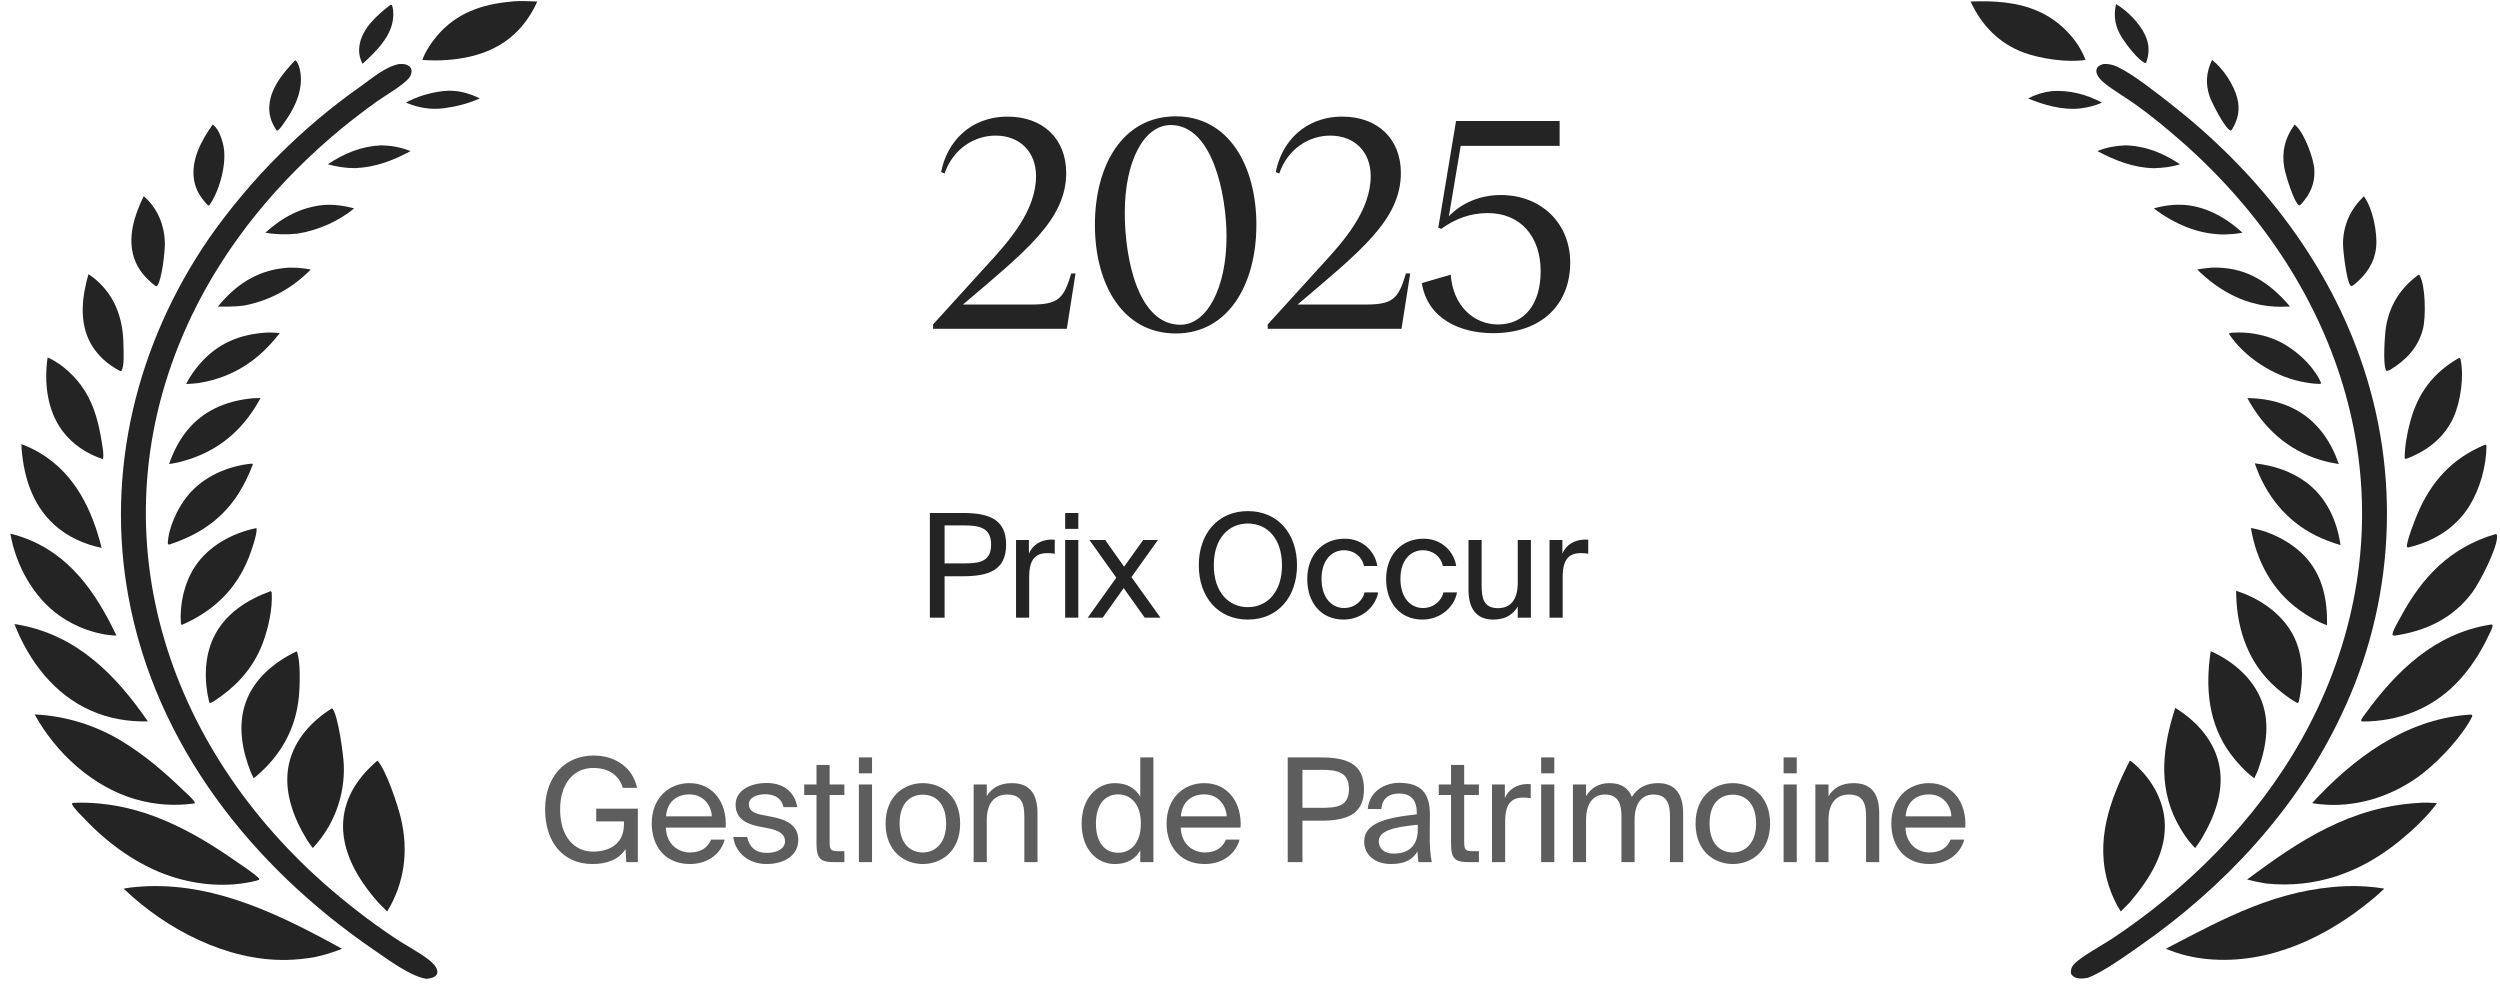 <svg width="225" height="89" viewBox="0 0 225 89" fill="none" xmlns="http://www.w3.org/2000/svg">
<path d="M35.938 5.758C36.139 5.749 36.343 5.75 36.538 5.812C36.728 5.872 36.923 5.991 37.001 6.183C37.102 6.435 37.001 6.783 36.838 6.987C36.291 7.675 34.647 8.611 33.876 9.162C32.794 9.939 31.735 10.749 30.703 11.592C25.123 16.203 20.384 21.874 17.248 28.422C8.459 46.773 14.324 66.39 29.176 79.523C31.161 81.275 33.259 82.895 35.456 84.374C36.494 85.075 37.691 85.668 38.668 86.441C38.929 86.648 39.244 86.963 39.337 87.294C39.378 87.441 39.381 87.616 39.283 87.742C39.077 88.008 38.685 88.056 38.376 88.093C36.938 87.883 34.829 86.297 33.594 85.452C22.646 77.949 14.023 67.031 11.569 53.769C9.466 42.401 12.308 30.9 18.824 21.431C22.562 16.098 27.201 11.457 32.533 7.718C33.527 7.008 34.714 5.985 35.938 5.758Z" fill="#242424"/>
<path d="M13.369 79.754C19.697 79.566 25.369 82.428 30.782 85.385C29.959 85.727 29.145 85.961 28.278 86.152C27.457 86.292 26.628 86.373 25.797 86.394C20.402 86.496 14.946 83.638 11.127 79.978C11.863 79.83 12.62 79.792 13.369 79.754Z" fill="#242424"/>
<path d="M6.524 72.265C7.33 72.211 8.138 72.246 8.942 72.319C13.465 72.729 17.434 74.871 21.104 77.423C21.594 77.764 23.003 78.687 23.336 79.085L23.316 79.183L23.065 79.263C20.533 79.902 17.766 79.673 15.305 78.845C12.362 77.854 9.718 75.925 7.596 73.684C7.226 73.293 6.713 72.839 6.476 72.36L6.524 72.265Z" fill="#242424"/>
<path d="M33.951 68.469L34.005 68.491C34.774 69.397 35.782 72.391 36.078 73.632C36.778 76.561 36.423 79.445 34.845 82.034L34.114 81.302C34.055 81.237 33.997 81.172 33.94 81.107C32.203 79.117 30.68 76.59 30.894 73.856C31.067 71.641 32.311 69.88 33.951 68.469Z" fill="#242424"/>
<path d="M3.118 64.297C5.93 64.434 8.662 65.282 11.058 66.763C13.104 68.019 14.923 69.595 16.642 71.263C16.887 71.5 17.476 71.981 17.552 72.299C15.746 72.567 13.904 72.437 12.155 71.919C8.334 70.807 5.02 67.759 3.118 64.297Z" fill="#242424"/>
<path d="M29.891 63.742C30.416 64.231 30.911 67.96 30.942 68.841C31.051 71.607 30.047 74.301 28.155 76.321C27.96 76.096 27.801 75.838 27.634 75.593C26.384 73.567 25.463 71.09 26.02 68.693C26.519 66.549 28.058 64.872 29.891 63.742Z" fill="#242424"/>
<path d="M1.3 56.163C1.428 56.181 1.555 56.203 1.682 56.226C6.938 57.182 10.408 60.719 13.311 64.926C11.516 64.964 9.8 64.675 8.153 63.942C4.849 62.472 2.582 59.465 1.3 56.163Z" fill="#242424"/>
<path d="M26.681 58.623L26.729 58.668C27.067 59.539 26.99 61.82 26.892 62.771C26.587 65.754 25.15 68.169 22.834 70.05L22.584 69.528C21.802 67.579 21.386 65.34 22.085 63.301C22.84 61.097 24.649 59.62 26.681 58.623Z" fill="#242424"/>
<path d="M0.931 48.028C1.304 48.11 1.668 48.227 2.029 48.353C6.27 49.843 8.641 53.342 10.482 57.204C8.691 57.144 6.829 56.449 5.371 55.424C2.992 53.753 1.425 50.861 0.931 48.028Z" fill="#242424"/>
<path d="M24.375 53.197L24.453 53.314C24.546 54.749 24.163 56.469 23.676 57.804C22.963 59.758 21.669 61.369 19.991 62.589C19.656 62.833 19.317 63.097 18.94 63.272L18.835 63.227C18.368 61.325 18.369 59.171 19.221 57.374C20.23 55.247 22.229 53.975 24.375 53.197Z" fill="#242424"/>
<path d="M45.953 0.151C46.734 0.048 47.571 0.108 48.356 0.136C48.001 0.953 47.526 1.712 46.948 2.389C45.23 4.391 42.884 5.191 40.315 5.392C39.55 5.464 38.773 5.441 38.008 5.399C38.282 4.637 38.777 3.889 39.294 3.269C41.016 1.203 43.336 0.383 45.953 0.151Z" fill="#242424"/>
<path d="M1.92 39.975C2.511 40.181 3.087 40.464 3.624 40.786C6.754 42.663 8.297 45.892 9.147 49.311C7.561 48.976 6.091 48.322 4.881 47.226C2.83 45.367 2.056 42.662 1.92 39.975Z" fill="#242424"/>
<path d="M23.077 47.527C23.22 47.917 22.571 49.717 22.406 50.138C21.264 53.058 19.207 55.001 16.354 56.248L16.279 56.128C16.156 54.385 16.584 52.453 17.551 50.987C18.783 49.119 20.924 47.968 23.077 47.527Z" fill="#242424"/>
<path d="M4.287 32.165C5.608 32.755 6.825 33.913 7.599 35.122C8.524 36.566 8.923 38.243 9.179 39.917C9.245 40.346 9.36 40.894 9.263 41.324C7.825 40.854 6.523 39.993 5.613 38.774C4.232 36.924 3.955 34.394 4.287 32.165Z" fill="#242424"/>
<path d="M22.617 41.729L22.693 41.727L22.757 41.794C22.562 42.3 22.353 42.795 22.11 43.281C20.616 46.277 18.38 47.972 15.242 49.009L15.15 48.996L15.098 48.887C15.177 47.429 15.995 45.694 16.916 44.578C18.304 42.898 20.477 41.944 22.617 41.729Z" fill="#242424"/>
<path d="M7.96 24.68C8.329 24.91 8.678 25.198 8.988 25.502C10.51 26.994 11.098 28.977 11.11 31.07C11.113 31.546 11.221 33.082 10.905 33.401L10.752 33.361C9.682 32.8 8.751 31.974 8.163 30.911C7.101 28.991 7.377 26.702 7.96 24.68Z" fill="#242424"/>
<path d="M22.59 35.861C22.87 35.825 23.168 35.835 23.452 35.826C23.306 36.091 23.154 36.352 22.995 36.609C21.333 39.269 19.021 40.913 15.977 41.629L15.213 41.766C15.594 40.678 16.099 39.665 16.826 38.764C18.283 36.957 20.321 36.099 22.59 35.861Z" fill="#242424"/>
<path d="M23.992 29.932C24.386 29.911 24.784 29.95 25.178 29.974C23.323 32.393 21.043 33.925 18.026 34.446C17.607 34.522 17.174 34.535 16.75 34.564C17.081 33.895 17.532 33.262 18.024 32.702C19.623 30.882 21.605 30.077 23.992 29.932Z" fill="#242424"/>
<path d="M12.937 17.649C13.001 17.704 13.062 17.764 13.123 17.823C14.235 18.884 14.811 20.342 14.84 21.868C14.853 22.589 14.569 25.291 14.111 25.764L13.982 25.729C13.111 25.063 12.418 24.274 12.068 23.218C11.449 21.356 12.109 19.332 12.937 17.649Z" fill="#242424"/>
<path d="M25.566 24.124C26.357 24.033 27.188 24.111 27.968 24.256C26.305 25.947 24.288 27.053 21.966 27.501C21.178 27.605 20.402 27.604 19.61 27.592C21.183 25.663 23.055 24.392 25.566 24.124Z" fill="#242424"/>
<path d="M19.141 11.214C19.168 11.231 19.197 11.245 19.222 11.265C19.743 11.695 20.041 12.677 20.142 13.317C20.387 14.861 19.733 17.25 18.819 18.5L18.723 18.485C18.087 17.839 17.629 17.14 17.472 16.233C17.157 14.415 18.12 12.641 19.141 11.214Z" fill="#242424"/>
<path d="M29.174 18.443C30.119 18.39 30.957 18.51 31.87 18.752C30.477 19.928 28.566 20.744 26.773 21.026C25.788 21.131 24.858 21.113 23.881 20.941C25.409 19.56 27.103 18.631 29.174 18.443Z" fill="#242424"/>
<path d="M26.572 5.416C26.848 5.621 26.987 6.18 27.035 6.505C27.293 8.225 26.458 9.854 25.466 11.204C25.345 11.37 25.112 11.733 24.914 11.763C24.508 11.17 24.25 10.566 24.233 9.838C24.191 8.097 25.44 6.603 26.572 5.416Z" fill="#242424"/>
<path d="M34.34 13.077C35.292 13.108 36.063 13.257 36.956 13.593C35.407 14.444 33.772 15.056 31.994 15.131C31.131 15.141 30.332 15.008 29.5 14.786C31.016 13.783 32.514 13.161 34.34 13.077Z" fill="#242424"/>
<path d="M35.161 0.419L35.281 0.473C35.392 0.791 35.408 1.14 35.392 1.475C35.309 3.227 33.844 4.639 32.629 5.744C32.368 5.239 32.27 4.706 32.346 4.141C32.557 2.567 33.974 1.322 35.161 0.419Z" fill="#242424"/>
<path d="M39.851 8.201C41.048 8.06 42.115 8.336 43.185 8.855C42.163 9.318 41.047 9.597 39.937 9.744C38.769 9.9 37.611 9.691 36.534 9.237C37.551 8.672 38.7 8.342 39.851 8.201Z" fill="#242424"/>
<path d="M83.974 29.593V29.201L88.706 23.993C90.862 21.669 93.242 18.953 93.242 15.845C93.242 13.661 91.786 12.205 89.602 12.205C87.67 12.205 85.766 13.409 85.01 15.621L84.702 15.481C85.206 12.821 87.278 10.497 90.694 10.497C93.858 10.497 95.958 12.485 95.958 15.565C95.958 19.793 92.262 22.649 86.662 27.409H92.738C95.174 27.409 95.734 26.961 96.406 24.609H96.798L96.014 29.593H83.974ZM105.822 30.013C101.062 30.013 98.542 25.617 98.542 20.241C98.542 14.837 101.062 10.469 105.822 10.469C110.526 10.469 113.074 14.837 113.074 20.241C113.074 25.617 110.526 30.013 105.822 30.013ZM101.23 19.149C101.23 23.321 102.434 29.229 106.242 29.229C108.594 29.229 110.386 25.953 110.386 21.305C110.386 17.497 109.126 11.253 105.374 11.253C102.938 11.253 101.23 14.529 101.23 19.149ZM114.095 29.593V29.201L118.827 23.993C120.983 21.669 123.363 18.953 123.363 15.845C123.363 13.661 121.907 12.205 119.723 12.205C117.791 12.205 115.887 13.409 115.131 15.621L114.823 15.481C115.327 12.821 117.399 10.497 120.815 10.497C123.979 10.497 126.079 12.485 126.079 15.565C126.079 19.793 122.383 22.649 116.783 27.409H122.859C125.295 27.409 125.855 26.961 126.527 24.609H126.919L126.135 29.593H114.095ZM134.375 29.985C131.379 29.985 128.467 28.669 127.963 25.477L130.567 24.721C130.763 27.521 132.639 29.201 134.823 29.201C137.259 29.201 138.659 27.297 138.659 24.413C138.659 21.277 136.839 19.177 133.899 19.177C132.303 19.177 130.931 19.709 129.699 20.605L129.447 20.493L131.043 10.889H140.367V13.129H131.463L130.399 19.457C131.547 18.281 133.171 17.553 135.075 17.553C138.715 17.553 141.319 20.101 141.319 23.629C141.319 27.353 138.799 29.985 134.375 29.985Z" fill="#242424"/>
<path d="M83.688 46.168H86.639C88.94 46.168 90.552 46.688 90.552 49.015C90.552 51.355 88.94 51.862 86.639 51.862H85.014V55.593H83.688V46.168ZM86.743 47.286H85.014V50.705H86.743C88.134 50.705 89.2 50.562 89.2 49.015C89.2 47.481 88.134 47.286 86.743 47.286ZM94.928 48.573V49.834C94.681 49.795 94.46 49.782 94.265 49.782C93.173 49.782 92.627 50.367 92.627 51.927V55.593H91.444V48.599H92.601V49.821C92.952 49.028 93.654 48.599 94.577 48.56C94.694 48.56 94.785 48.56 94.928 48.573ZM95.865 48.599H97.048V55.593H95.865V48.599ZM95.865 46.168H97.048V47.598H95.865V46.168ZM104.211 48.599L101.832 51.94L104.445 55.593H103.028L101.13 52.928L99.245 55.593H97.893L100.467 51.992L98.049 48.599H99.466L101.169 51.004L102.885 48.599H104.211ZM109.243 50.874C109.243 53.305 110.582 54.644 112.311 54.644C114.027 54.644 115.379 53.305 115.379 50.874C115.379 48.443 114.027 47.117 112.311 47.117C110.582 47.117 109.243 48.443 109.243 50.874ZM116.731 50.874C116.731 53.721 115.015 55.762 112.311 55.762C109.607 55.762 107.891 53.721 107.891 50.874C107.891 48.027 109.607 45.999 112.311 45.999C115.015 45.999 116.731 48.027 116.731 50.874ZM121.032 48.482C122.735 48.482 123.788 49.743 123.957 50.939H122.761C122.592 50.107 121.877 49.522 120.954 49.522C119.914 49.522 118.939 50.341 118.939 52.096C118.939 53.864 119.914 54.722 120.954 54.722C121.955 54.722 122.644 54.046 122.813 53.318H124.035C123.788 54.631 122.553 55.762 120.915 55.762C118.9 55.762 117.652 54.241 117.652 52.109C117.652 50.029 118.952 48.482 121.032 48.482ZM128.131 48.482C129.834 48.482 130.887 49.743 131.056 50.939H129.86C129.691 50.107 128.976 49.522 128.053 49.522C127.013 49.522 126.038 50.341 126.038 52.096C126.038 53.864 127.013 54.722 128.053 54.722C129.054 54.722 129.743 54.046 129.912 53.318H131.134C130.887 54.631 129.652 55.762 128.014 55.762C125.999 55.762 124.751 54.241 124.751 52.109C124.751 50.029 126.051 48.482 128.131 48.482ZM136.598 55.593V54.592C136.195 55.255 135.558 55.762 134.401 55.762C132.789 55.762 132.165 54.67 132.165 53.071V48.599H133.348V52.72C133.348 53.799 133.517 54.735 134.817 54.735C135.948 54.735 136.598 53.968 136.598 52.447V48.599H137.781V55.593H136.598ZM142.941 48.573V49.834C142.694 49.795 142.473 49.782 142.278 49.782C141.186 49.782 140.64 50.367 140.64 51.927V55.593H139.457V48.599H140.614V49.821C140.965 49.028 141.667 48.599 142.59 48.56C142.707 48.56 142.798 48.56 142.941 48.573Z" fill="#242424"/>
<path d="M53.441 67.999C55.391 67.999 56.95 69.091 57.34 70.911H56.053C55.742 69.858 54.897 69.117 53.376 69.117C51.712 69.117 50.411 70.417 50.411 72.861C50.411 75.253 51.647 76.644 53.376 76.644C54.623 76.644 56.157 76.124 56.157 74.174V73.927H53.661V72.783H57.406V77.593H56.365L56.3 76.41C55.69 77.385 54.584 77.762 53.324 77.762C50.62 77.762 49.059 75.721 49.059 72.861C49.059 69.949 50.788 67.999 53.441 67.999ZM65.311 74.486H59.929C59.968 75.994 61.06 76.722 62.087 76.722C63.127 76.722 63.699 76.254 63.998 75.565H65.22C64.908 76.761 63.79 77.762 62.087 77.762C59.877 77.762 58.655 76.176 58.655 74.109C58.655 71.886 60.137 70.482 62.048 70.482C64.193 70.482 65.454 72.263 65.311 74.486ZM62.048 71.496C61.008 71.496 60.046 72.068 59.942 73.472H64.063C64.024 72.484 63.309 71.496 62.048 71.496ZM71.754 72.64H70.519C70.325 71.808 69.701 71.483 68.868 71.483C68.18 71.483 67.4 71.743 67.4 72.367C67.4 72.926 67.79 73.173 68.466 73.316L69.454 73.511C70.728 73.745 71.846 74.252 71.846 75.591C71.846 76.982 70.597 77.762 68.999 77.762C67.178 77.762 66.138 76.553 65.996 75.331H67.243C67.439 76.228 67.984 76.761 69.025 76.761C69.921 76.761 70.65 76.384 70.65 75.721C70.65 74.993 69.987 74.733 69.233 74.564L68.192 74.356C67.243 74.148 66.204 73.732 66.204 72.419C66.204 71.184 67.451 70.469 68.999 70.469C70.546 70.469 71.534 71.301 71.754 72.64ZM73.484 70.599V68.844H74.667V70.599H75.993V71.548H74.667V75.695C74.667 76.423 74.719 76.605 75.395 76.605H75.993V77.593H75.135C73.796 77.593 73.484 77.294 73.484 75.838V71.548H72.379V70.599H73.484ZM77.3 70.599H78.483V77.593H77.3V70.599ZM77.3 68.168H78.483V69.598H77.3V68.168ZM80.966 74.122C80.966 75.994 81.98 76.722 83.059 76.722C84.138 76.722 85.152 75.916 85.152 74.122C85.152 72.25 84.138 71.522 83.059 71.522C81.98 71.522 80.966 72.211 80.966 74.122ZM83.059 70.482C84.684 70.482 86.413 71.587 86.413 74.122C86.413 76.657 84.684 77.762 83.059 77.762C81.434 77.762 79.705 76.657 79.705 74.122C79.705 71.587 81.434 70.482 83.059 70.482ZM88.811 70.599V71.652C89.214 70.989 89.89 70.482 91.073 70.482C92.763 70.482 93.374 71.574 93.374 73.173V77.593H92.191V73.524C92.191 72.445 92.009 71.509 90.657 71.509C89.513 71.509 88.811 72.276 88.811 73.797V77.593H87.628V70.599H88.811ZM102.625 71.704V68.168H103.808V77.593H102.625V76.54C102.196 77.281 101.468 77.762 100.337 77.762C98.725 77.762 97.347 76.449 97.347 74.122C97.347 71.834 98.725 70.482 100.337 70.482C101.468 70.482 102.196 70.963 102.625 71.704ZM102.677 74.122C102.677 72.276 101.689 71.496 100.636 71.496C99.427 71.496 98.634 72.419 98.634 74.122C98.634 75.825 99.427 76.748 100.636 76.748C101.689 76.748 102.677 75.968 102.677 74.122ZM111.649 74.486H106.267C106.306 75.994 107.398 76.722 108.425 76.722C109.465 76.722 110.037 76.254 110.336 75.565H111.558C111.246 76.761 110.128 77.762 108.425 77.762C106.215 77.762 104.993 76.176 104.993 74.109C104.993 71.886 106.475 70.482 108.386 70.482C110.531 70.482 111.792 72.263 111.649 74.486ZM108.386 71.496C107.346 71.496 106.384 72.068 106.28 73.472H110.401C110.362 72.484 109.647 71.496 108.386 71.496ZM115.895 68.168H118.846C121.147 68.168 122.759 68.688 122.759 71.015C122.759 73.355 121.147 73.862 118.846 73.862H117.221V77.593H115.895V68.168ZM118.95 69.286H117.221V72.705H118.95C120.341 72.705 121.407 72.562 121.407 71.015C121.407 69.481 120.341 69.286 118.95 69.286ZM127.6 74.668V74.226C125.455 74.434 124.09 74.759 124.09 75.721C124.09 76.384 124.597 76.826 125.442 76.826C126.547 76.826 127.6 76.319 127.6 74.668ZM125.182 77.762C123.869 77.762 122.777 77.034 122.777 75.747C122.777 74.096 124.649 73.602 127.509 73.29V73.121C127.509 71.834 126.807 71.418 125.923 71.418C124.935 71.418 124.376 71.938 124.324 72.809H123.102C123.206 71.301 124.558 70.456 125.91 70.456C127.873 70.456 128.705 71.353 128.692 73.342L128.679 74.954C128.666 76.137 128.718 76.93 128.861 77.593H127.665C127.626 77.333 127.587 77.047 127.574 76.631C127.145 77.359 126.43 77.762 125.182 77.762ZM130.593 70.599V68.844H131.776V70.599H133.102V71.548H131.776V75.695C131.776 76.423 131.828 76.605 132.504 76.605H133.102V77.593H132.244C130.905 77.593 130.593 77.294 130.593 75.838V71.548H129.488V70.599H130.593ZM137.766 70.573V71.834C137.519 71.795 137.298 71.782 137.103 71.782C136.011 71.782 135.465 72.367 135.465 73.927V77.593H134.282V70.599H135.439V71.821C135.79 71.028 136.492 70.599 137.415 70.56C137.532 70.56 137.623 70.56 137.766 70.573ZM138.704 70.599H139.887V77.593H138.704V70.599ZM138.704 68.168H139.887V69.598H138.704V68.168ZM142.746 73.797V77.593H141.563V70.599H142.746V71.652C143.149 70.989 143.799 70.482 144.852 70.482C145.931 70.482 146.555 70.937 146.867 71.717C147.426 70.846 148.232 70.482 149.22 70.482C150.845 70.482 151.482 71.574 151.482 73.173V77.593H150.299V73.524C150.299 72.445 150.091 71.509 148.804 71.509C147.777 71.509 147.114 72.276 147.114 73.797V77.593H145.931V73.524C145.931 72.445 145.723 71.509 144.436 71.509C143.409 71.509 142.746 72.276 142.746 73.797ZM153.862 74.122C153.862 75.994 154.876 76.722 155.955 76.722C157.034 76.722 158.048 75.916 158.048 74.122C158.048 72.25 157.034 71.522 155.955 71.522C154.876 71.522 153.862 72.211 153.862 74.122ZM155.955 70.482C157.58 70.482 159.309 71.587 159.309 74.122C159.309 76.657 157.58 77.762 155.955 77.762C154.33 77.762 152.601 76.657 152.601 74.122C152.601 71.587 154.33 70.482 155.955 70.482ZM160.524 70.599H161.707V77.593H160.524V70.599ZM160.524 68.168H161.707V69.598H160.524V68.168ZM164.566 70.599V71.652C164.969 70.989 165.645 70.482 166.828 70.482C168.518 70.482 169.129 71.574 169.129 73.173V77.593H167.946V73.524C167.946 72.445 167.764 71.509 166.412 71.509C165.268 71.509 164.566 72.276 164.566 73.797V77.593H163.383V70.599H164.566ZM176.874 74.486H171.492C171.531 75.994 172.623 76.722 173.65 76.722C174.69 76.722 175.262 76.254 175.561 75.565H176.783C176.471 76.761 175.353 77.762 173.65 77.762C171.44 77.762 170.218 76.176 170.218 74.109C170.218 71.886 171.7 70.482 173.611 70.482C175.756 70.482 177.017 72.263 176.874 74.486ZM173.611 71.496C172.571 71.496 171.609 72.068 171.505 73.472H175.626C175.587 72.484 174.872 71.496 173.611 71.496Z" fill="#5D5D5D"/>
<path d="M189.331 5.756C189.779 5.74 190.16 5.823 190.566 6.012C191.943 6.651 194.135 8.389 195.378 9.362C202.939 15.277 209.104 22.955 212.358 32.05C216.155 42.627 215.553 54.284 210.688 64.414C206.703 72.837 200.223 79.796 192.624 85.102C191.394 85.961 189.255 87.516 187.896 88.003C187.629 88.053 187.352 88.095 187.081 88.053C186.784 88.006 186.578 87.921 186.407 87.672C186.318 87.317 186.449 86.987 186.706 86.727C187.361 86.064 189.232 85.05 190.104 84.472C191.72 83.397 193.283 82.242 194.786 81.013C201.395 75.61 206.823 68.741 209.875 60.723C216.617 43.009 210.286 25.028 196.432 12.816C195.076 11.62 193.655 10.448 192.184 9.395C191.258 8.732 190.22 8.154 189.344 7.432C189.094 7.227 188.855 6.978 188.731 6.675C188.659 6.497 188.637 6.297 188.736 6.123C188.862 5.9 189.103 5.827 189.331 5.756Z" fill="#242424"/>
<path d="M211.159 79.753C212.307 79.715 213.456 79.789 214.589 79.975C214.245 80.32 213.864 80.643 213.489 80.954C209.344 84.388 204.162 86.833 198.671 86.318C197.372 86.194 196.13 85.898 194.929 85.385C200.3 82.585 204.97 80.004 211.159 79.753Z" fill="#242424"/>
<path d="M217.689 72.261C218.236 72.212 218.788 72.246 219.334 72.282C218.4 73.554 217.149 74.716 215.928 75.708C212.465 78.522 208.453 79.98 203.951 79.518C203.372 79.416 202.811 79.304 202.241 79.158C207.021 75.579 211.576 72.615 217.689 72.261Z" fill="#242424"/>
<path d="M191.688 68.452C191.785 68.51 191.872 68.568 191.959 68.64C193.493 69.922 194.632 71.772 194.812 73.786C195.067 76.625 193.472 79.087 191.723 81.167C191.447 81.464 191.155 81.747 190.87 82.034C190.411 81.311 190.049 80.532 189.792 79.715C188.511 75.731 189.876 71.989 191.688 68.452Z" fill="#242424"/>
<path d="M222.082 64.331C222.234 64.311 222.341 64.291 222.488 64.353L222.499 64.479C221.626 66.23 219.664 68.323 218.131 69.538C215.5 71.625 212.066 72.757 208.702 72.368C208.498 72.352 208.293 72.311 208.09 72.279C211.807 68.23 216.445 64.783 222.082 64.331Z" fill="#242424"/>
<path d="M195.772 63.709C197.577 64.826 199.106 66.438 199.652 68.535C200.29 70.981 199.358 73.434 198.119 75.524C197.949 75.804 197.754 76.065 197.56 76.329C196.898 75.65 196.35 74.82 195.915 73.979C194.188 70.645 194.671 67.132 195.772 63.709Z" fill="#242424"/>
<path d="M224.17 56.21C224.279 56.202 224.222 56.193 224.338 56.254C224.332 56.545 224.127 56.878 224.005 57.139C223.245 58.764 222.258 60.3 220.989 61.576C218.745 63.832 215.823 64.925 212.667 64.935L212.553 64.924L212.495 64.842C212.571 64.626 212.722 64.448 212.856 64.264C215.71 60.341 219.157 56.998 224.17 56.21Z" fill="#242424"/>
<path d="M198.966 58.605C200.801 59.421 202.49 60.795 203.358 62.64C204.375 64.799 204.002 67.151 203.217 69.316C203.115 69.565 202.997 69.808 202.885 70.053C202.075 69.435 201.351 68.667 200.747 67.849C198.737 65.128 198.468 61.855 198.966 58.605Z" fill="#242424"/>
<path d="M224.566 48.076L224.691 48.085C224.718 48.141 224.729 48.153 224.735 48.224C224.825 49.24 223.149 52.452 222.523 53.297C220.782 55.646 218.318 56.803 215.482 57.212L215.324 57.161C215.29 56.825 215.87 55.882 216.056 55.536C218.006 51.91 220.504 49.289 224.566 48.076Z" fill="#242424"/>
<path d="M201.252 53.171C203.164 53.782 205.004 54.964 206.101 56.674C207.328 58.584 207.372 60.949 206.9 63.103L206.838 63.253L206.745 63.267C205.87 62.771 205.061 62.13 204.35 61.42C202.143 59.215 201.258 56.241 201.252 53.171Z" fill="#242424"/>
<path d="M177.356 0.137C179.435 0.058 181.527 0.164 183.46 1.02C185.318 1.843 186.969 3.477 187.699 5.389C186.099 5.655 183.649 5.293 182.13 4.729C179.912 3.907 178.329 2.266 177.356 0.137Z" fill="#242424"/>
<path d="M223.676 40.015C223.756 40.044 223.746 40.068 223.783 40.142C223.776 41.922 223.202 43.971 222.275 45.487C221.031 47.523 219.04 48.726 216.757 49.272L216.634 49.234C216.511 48.891 217.353 46.765 217.538 46.324C218.779 43.361 220.678 41.247 223.676 40.015Z" fill="#242424"/>
<path d="M202.58 47.522C204.319 47.806 206.158 48.746 207.381 50.016C209.035 51.734 209.479 53.966 209.435 56.274C208.559 55.961 207.702 55.447 206.949 54.907C204.49 53.141 203.077 50.478 202.58 47.522Z" fill="#242424"/>
<path d="M221.322 32.205C221.384 32.221 221.4 32.26 221.442 32.308C221.787 33.814 221.462 36.131 220.827 37.539C219.997 39.38 218.477 40.562 216.623 41.271C216.507 41.298 216.531 41.315 216.418 41.246C216.427 40.163 216.633 39.018 216.913 37.976C217.611 35.371 218.98 33.546 221.322 32.205Z" fill="#242424"/>
<path d="M202.932 41.703C204.572 41.878 206.189 42.4 207.527 43.386C209.384 44.755 210.321 46.825 210.649 49.061C209.897 48.836 209.165 48.566 208.46 48.219C205.76 46.892 203.885 44.537 202.932 41.703Z" fill="#242424"/>
<path d="M217.684 24.719C217.734 24.748 217.734 24.741 217.767 24.794C218.31 25.697 218.33 28.573 218.068 29.599C217.64 31.278 216.54 32.428 215.086 33.297C214.975 33.354 214.915 33.381 214.789 33.375C214.774 33.358 214.758 33.342 214.746 33.324C214.443 32.867 214.632 30.083 214.733 29.461C215.054 27.468 216.046 25.893 217.684 24.719Z" fill="#242424"/>
<path d="M202.262 35.827C203.691 35.84 205.089 36.113 206.376 36.748C208.443 37.767 209.769 39.628 210.491 41.772C209.932 41.675 209.385 41.562 208.841 41.398C205.891 40.505 203.714 38.522 202.262 35.827Z" fill="#242424"/>
<path d="M201.072 29.935C202.255 29.868 203.525 30.078 204.627 30.511C206.301 31.168 208.176 32.794 208.898 34.459L208.85 34.547L208.628 34.55C208.112 34.528 207.589 34.446 207.083 34.34C204.615 33.826 201.99 32.157 200.595 30.032C200.707 29.93 200.921 29.95 201.072 29.935Z" fill="#242424"/>
<path d="M212.742 17.668C212.75 17.677 212.758 17.686 212.766 17.696C213.545 18.733 213.985 20.974 213.853 22.242C213.704 23.673 212.95 24.748 211.855 25.631C211.769 25.69 211.717 25.716 211.623 25.75C211.573 25.72 211.567 25.721 211.523 25.669C211.178 25.255 210.861 22.466 210.87 21.9C210.898 20.215 211.546 18.837 212.742 17.668Z" fill="#242424"/>
<path d="M198.667 24.125C199.125 24.054 199.707 24.08 200.169 24.121C202.67 24.345 204.525 25.726 206.101 27.588L205.25 27.607C202.321 27.607 199.801 26.286 197.749 24.255C198.052 24.19 198.36 24.161 198.667 24.125Z" fill="#242424"/>
<path d="M206.51 11.217C206.538 11.238 206.568 11.256 206.594 11.279C207.382 11.956 208.237 14.248 208.293 15.286C208.36 16.513 207.911 17.486 207.1 18.378L206.941 18.493C206.924 18.484 206.905 18.476 206.889 18.464C206.419 18.12 205.683 15.676 205.582 15.078C205.334 13.62 205.655 12.408 206.51 11.217Z" fill="#242424"/>
<path d="M195.552 18.445C195.628 18.439 195.704 18.434 195.78 18.43C198.086 18.324 200.162 19.422 201.822 20.944C201.295 21.047 200.766 21.085 200.231 21.104C197.833 21.105 195.742 20.172 193.838 18.761C194.402 18.586 194.964 18.497 195.552 18.445Z" fill="#242424"/>
<path d="M199.086 5.397C200.07 6.147 201.059 7.643 201.359 8.849C201.616 9.883 201.421 10.762 200.876 11.663L200.768 11.756C200.753 11.751 200.737 11.749 200.722 11.742C200.226 11.518 199.061 9.245 198.874 8.7C198.477 7.546 198.558 6.489 199.086 5.397Z" fill="#242424"/>
<path d="M191.286 13.079C193.145 13.138 194.659 13.772 196.201 14.782C195.43 15.033 194.651 15.113 193.845 15.138C192.004 15.098 190.368 14.45 188.763 13.595C189.606 13.259 190.379 13.121 191.286 13.079Z" fill="#242424"/>
<path d="M190.446 0.37C191.442 0.943 192.561 2.093 193.055 3.139C193.45 3.977 193.465 4.773 193.155 5.647L193.073 5.679C192.441 5.428 191.359 3.999 190.992 3.415C190.377 2.436 190.183 1.498 190.446 0.37Z" fill="#242424"/>
<path d="M184.636 8.204C186.207 8.079 187.799 8.492 189.181 9.238C188.539 9.52 187.911 9.668 187.218 9.761C185.642 9.936 183.968 9.455 182.526 8.861C183.206 8.502 183.876 8.302 184.636 8.204Z" fill="#242424"/>
</svg>

